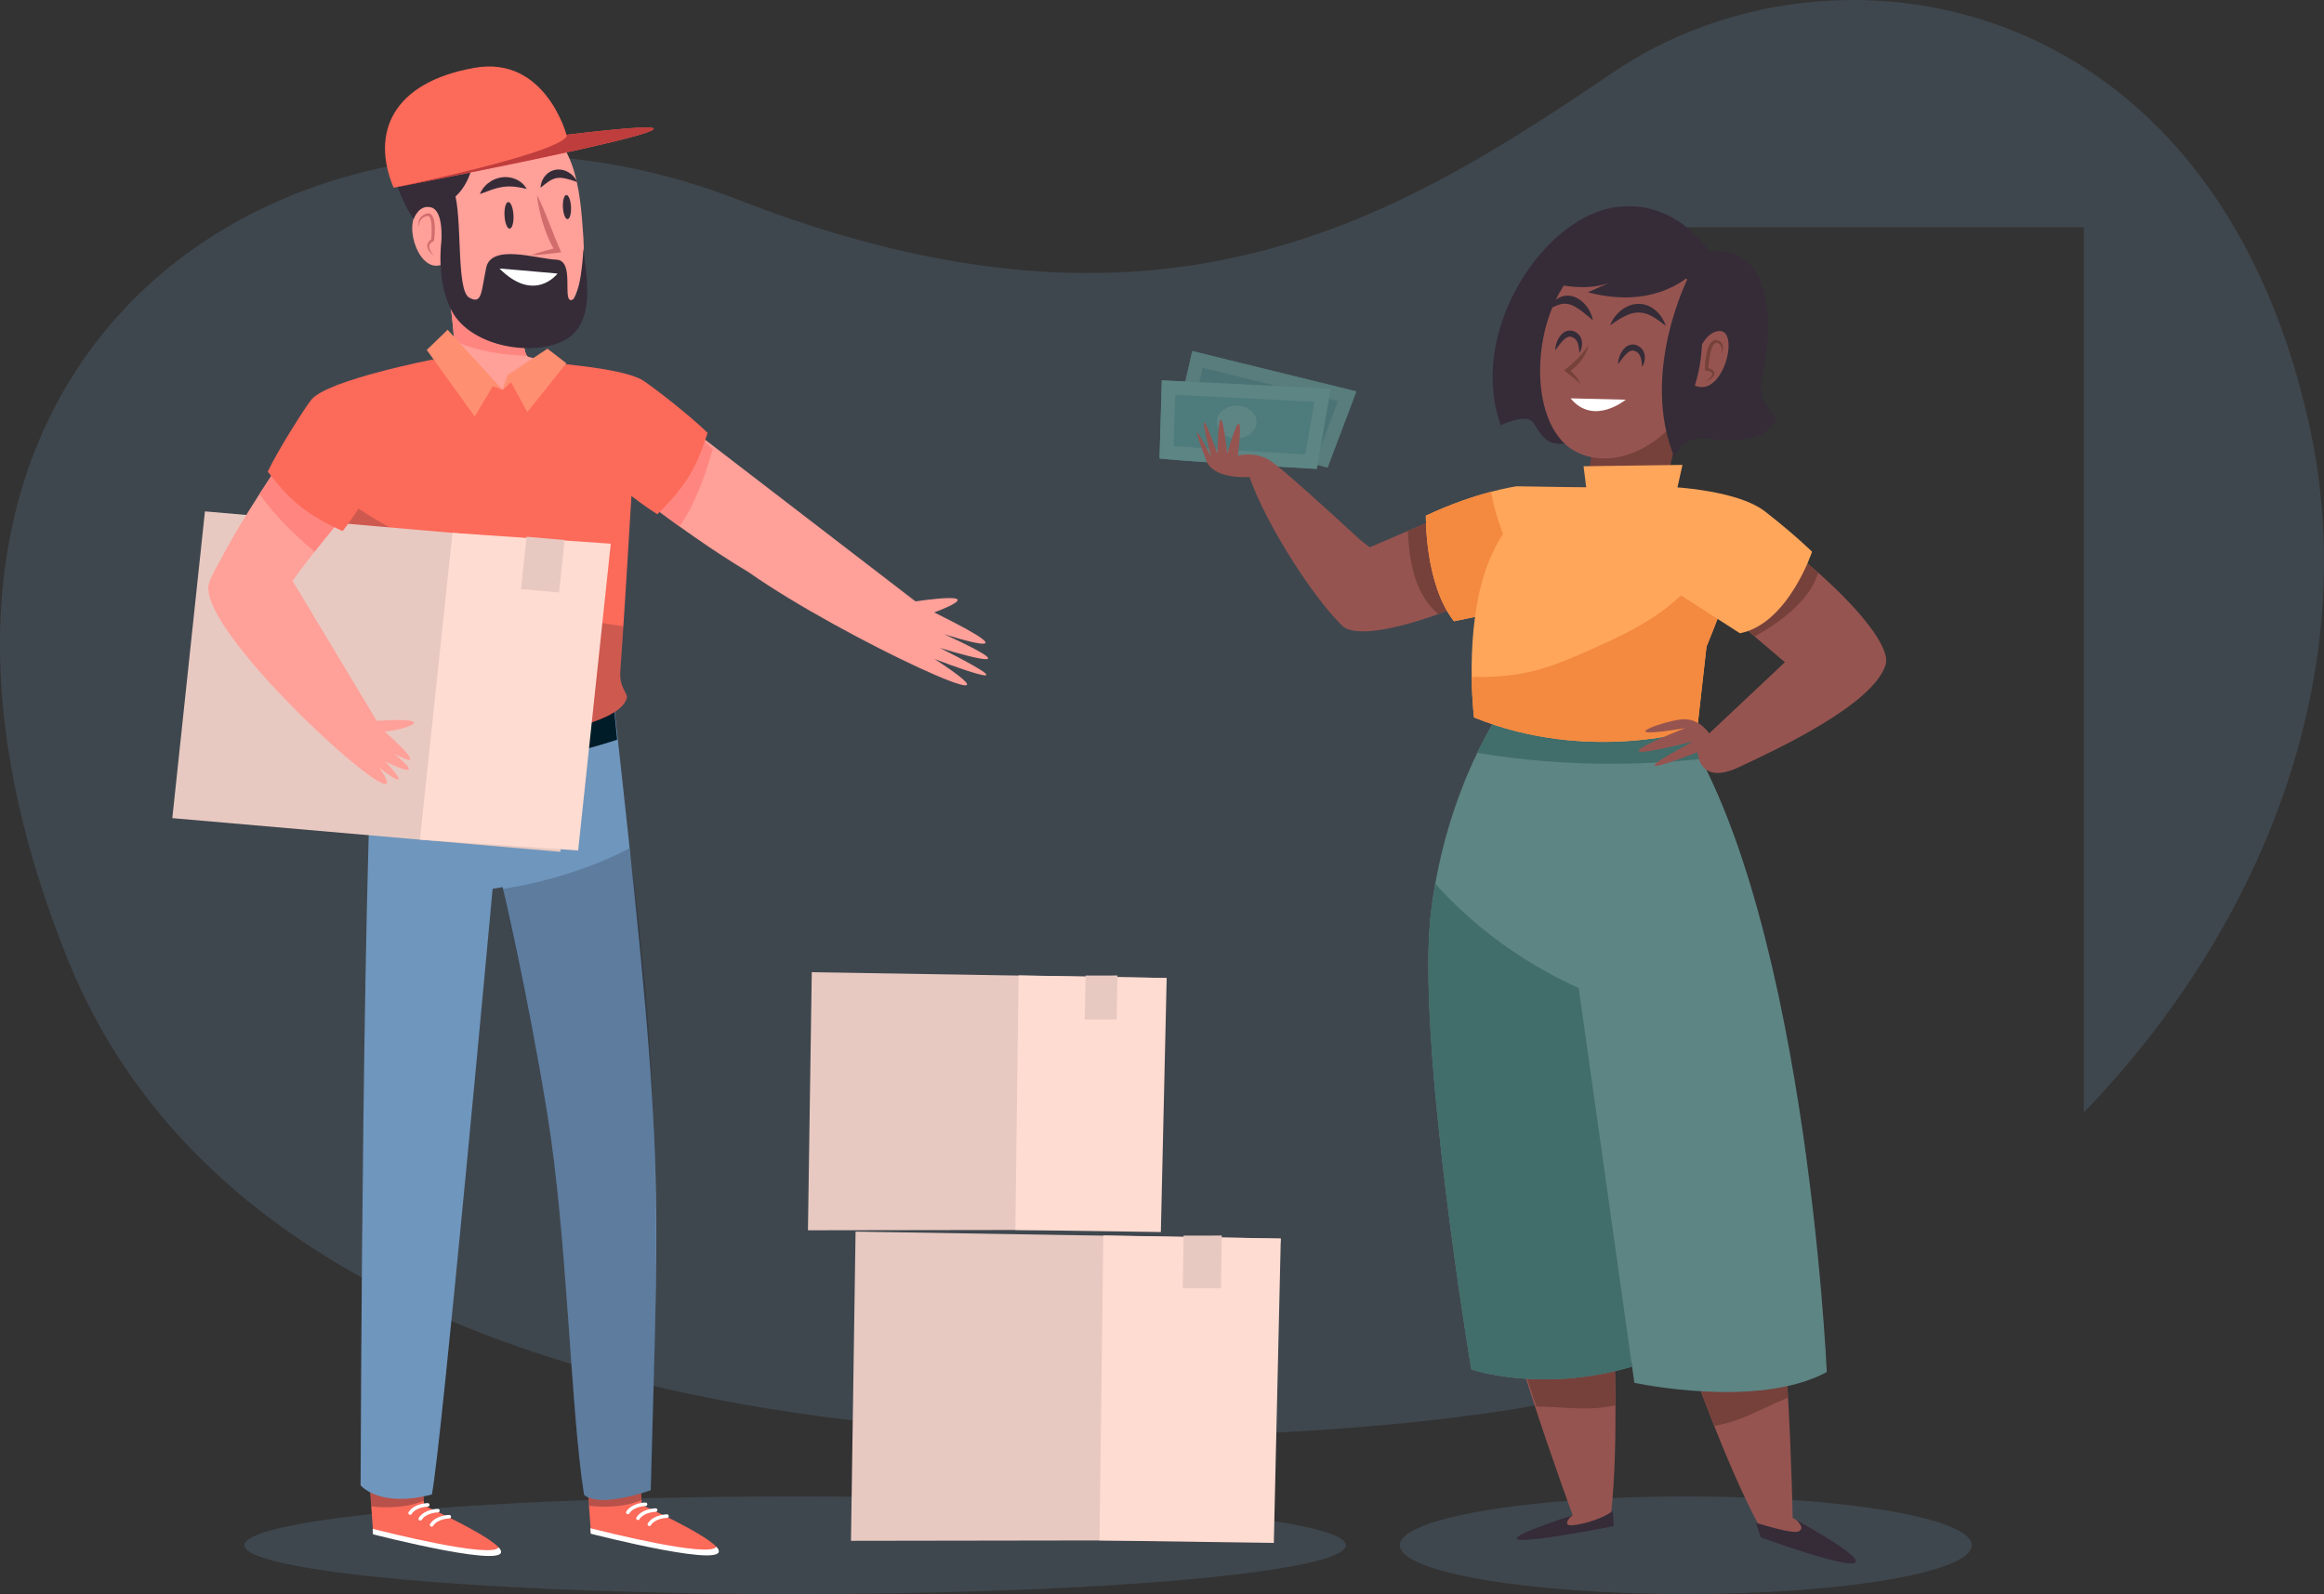 <?xml version="1.0" encoding="UTF-8"?><svg xmlns="http://www.w3.org/2000/svg" viewBox="0 0 666.78 457.419"><rect x="0" y="0" width="666.78" height="457.419" fill="#333333" stroke="none"/><defs><style>.cls-1{opacity:.1;}.cls-1,.cls-2{fill:#352c38;}.cls-3{fill:#001c28;}.cls-4{fill:#ffdcd1;}.cls-5{fill:#f48940;}.cls-6{fill:#e8c9c1;}.cls-7{fill:#fff;}.cls-8{fill:#ffa099;}.cls-9{fill:#ffa65b;}.cls-10{fill:#fc6a5a;}.cls-11{fill:#ff8f71;}.cls-12{fill:#ff8680;}.cls-13{fill:#bf3d3d;}.cls-14{fill:#d16d6d;}.cls-15{fill:#416d6a;}.cls-16{fill:#965450;}.cls-17,.cls-18{fill:#6f96bd;}.cls-19{fill:#5d8584;}.cls-20{fill:#76413b;}.cls-21{fill:#4e7b7c;}.cls-22{fill:none;stroke:#fff;stroke-linecap:round;stroke-miterlimit:10;stroke-width:1.018px;}.cls-18,.cls-23{opacity:.2;}.cls-23,.cls-24{fill:#161826;}.cls-24{opacity:.3;}</style></defs><g id="BACKGROUND"><g><path class="cls-18" d="M461.377,65.226h136.493v254.012c53.174-55.095,79.904-128.264,64.66-197.369C634.662-4.466,525.249-21.564,462.845,20.732c-62.404,42.296-129.54,83.972-251.045,36.587C90.295,9.933-52.604,96.323,19.39,275.193c71.994,178.869,400.784,131.162,400.784,131.162,14.123-1.632,27.875-4.254,41.203-7.738V65.226Z"/><ellipse class="cls-18" cx="228.14" cy="443.419" rx="158" ry="14"/><ellipse class="cls-18" cx="483.671" cy="443.419" rx="82.048" ry="14"/></g></g><g id="OBJECTS"><g><g><g><g><g><path class="cls-16" d="M458.93,322.784s7.934,77.642,2.905,114.946c0,0-35.71,6.93-10.609-2.931,0,0-22.907-61.704-27.818-94.915-4.911-33.211,35.522-17.1,35.522-17.1Z"/><path class="cls-20" d="M460.592,403.788c-5.45,.786-10.939,.155-16.405-.082-1.115-.048-2.245-.093-3.379-.103-6.907-20.474-14.813-46.233-17.399-63.719-4.911-33.211,35.522-17.1,35.522-17.1,0,0,4.402,43.093,4.569,80.496-.969,.192-1.938,.368-2.907,.507Z"/></g><path class="cls-2" d="M451.226,434.799c-1.434,1.076-2.319,2.64-.896,2.869,1.584,.255,8.776-1.284,12.417-4.128l.26,4.383s-53.968,10.776-11.78-3.123Z"/></g><g><g><path class="cls-16" d="M466.14,332.754s21.502,75.026,40.04,107.786c0,0,47.63,17.329,8.152-4.966,0,0-1.07-67.498-8.859-100.154-7.789-32.657-39.333-2.667-39.333-2.667Z"/><path class="cls-20" d="M494.714,408.568c5.351-1.297,10.212-3.923,15.199-6.175,1.017-.459,2.05-.921,3.099-1.352-1.2-21.574-3.438-48.426-7.539-65.621-7.789-32.657-39.333-2.667-39.333-2.667,0,0,11.935,41.641,25.688,76.424,.97-.182,1.936-.379,2.887-.61Z"/></g><path class="cls-2" d="M515.387,436.105c1.457,1.658,1.993,2.54,.757,3.281-1.376,.826-7.931-1.112-12.369-2.398l1.388,4.165s54.019,19.816,10.223-5.048Z"/></g></g><g><path class="cls-19" d="M431.34,202.803s-16.102,22.237-20.703,58.276c-4.601,36.039,11.502,131.887,11.502,131.887,0,0,19.936,6.901,46.007-.767l-7.668-109.65h-7.668l16.102,114.251s35.272,7.668,55.209-3.067c0,0-6.134-140.321-46.007-191.696l-46.774,.767Z"/><g><path class="cls-15" d="M488.007,217.768c-3.042-5.843-6.332-11.144-9.893-15.732l-46.774,.767s-3.39,4.691-7.502,13.234c26.377,4.399,49.446,3.372,64.169,1.73Z"/><path class="cls-15" d="M411.787,253.617c-.433,2.418-.824,4.901-1.151,7.462-4.601,36.039,11.502,131.887,11.502,131.887,0,0,19.936,6.901,46.007-.767l-.117-1.667-15.078-106.98c-17.923-8.182-31.281-18.99-41.164-29.936Z"/></g></g></g><g><g><g><path class="cls-2" d="M492.683,75.517s-10.224-19.681-30.416-15.847c-20.192,3.834-41.151,36.039-31.694,62.365,0,0,5.879-2.812,8.435-1.534,2.556,1.278,3.067,9.713,13.035,5.879,9.968-3.834,40.639-50.863,40.639-50.863Z"/><g><path class="cls-20" d="M486.427,110.528s-8.313,20.198-8.313,32.467l-23.003-3.067,2.3-13.802,29.016-15.597Z"/><path class="cls-16" d="M488.593,88.297s-6.485-20.263-27.093-15.847c-21.47,4.601-26.591,48.684-9.056,57.315,17.536,8.631,43.306-15.142,36.149-41.468Z"/></g></g><g><path class="cls-2" d="M484.504,79.351s-14.136,27.494-4.09,51.886c0,0,2.045-6.134,9.201-5.367,7.157,.767,16.614,1.534,20.192-5.879,0,0-5.879-4.856-4.345-10.991,1.534-6.134,6.901-36.806-13.291-37.061-20.192-.256-7.668,7.412-7.668,7.412Z"/><path class="cls-2" d="M485.93,78.034s-9.968,11.249-30.33,5.838l6.408-2.848s-6.693,3.275-18.511-.285c0,0,4.272-13.812,17.799-16.091s26.485,1.851,24.777,12.816"/></g></g><g><g><path class="cls-7" d="M466.437,114.695s-9.2,7.644-15.814-.386"/><path class="cls-20" d="M453.594,110.194c-.765-.556-1.477-1.161-2.168-1.785-.739-.546-1.443-1.105-2.127-1.682l-.55-.463,.586-.489c.301-.251,.619-.475,.928-.713,.297-.253,.585-.516,.891-.757l.858-.794c.267-.283,.551-.552,.827-.83,.253-.297,.52-.584,.791-.871,.243-.307,.494-.611,.757-.911,.23-.32,.476-.635,.725-.953,.224-.331,.458-.663,.709-.994-.094,.398-.204,.797-.327,1.194-.154,.381-.308,.767-.483,1.145-.192,.367-.394,.731-.607,1.09-.231,.345-.465,.691-.714,1.026-.268,.318-.529,.645-.806,.958l-.892,.879c-.626,.553-1.293,1.058-1.994,1.511l.036-.952c.687,.671,1.355,1.358,1.987,2.059,.554,.749,1.089,1.516,1.57,2.332Z"/><path class="cls-2" d="M456.986,91.865s-.203-.163-.557-.449c-.335-.277-.812-.672-1.386-1.147-1.131-.899-2.574-2.105-4.059-2.7-.367-.149-.736-.268-1.1-.33-.365-.075-.726-.089-1.089-.085-.723,.032-1.442,.241-2.092,.477-.303,.153-.623,.253-.881,.396-.258,.139-.514,.237-.701,.35-.389,.211-.641,.32-.641,.32,0,0,.086-.249,.29-.666,.206-.413,.556-.983,1.131-1.573,.3-.281,.636-.594,1.065-.846,.419-.262,.918-.476,1.466-.623,.55-.127,1.153-.201,1.75-.133,.604,.037,1.186,.212,1.735,.421,1.09,.453,1.99,1.153,2.68,1.891,.699,.738,1.203,1.518,1.554,2.221,.723,1.398,.835,2.474,.835,2.474Z"/><path class="cls-2" d="M461.968,93.372s.088-.312,.332-.818c.244-.504,.641-1.206,1.258-1.957,.612-.753,1.439-1.574,2.536-2.229,.54-.337,1.156-.618,1.816-.827,.657-.225,1.378-.317,2.098-.352,.722,.006,1.452,.082,2.126,.295,.682,.188,1.297,.498,1.855,.829,.265,.185,.53,.357,.773,.545,.227,.201,.45,.398,.666,.589,.398,.411,.76,.806,1.034,1.21,.301,.383,.53,.763,.712,1.111,.201,.333,.342,.643,.447,.904,.218,.515,.313,.82,.313,.82,0,0-.274-.181-.703-.516-.429-.333-1.042-.802-1.768-1.3-.354-.264-.772-.487-1.179-.748-.21-.115-.425-.232-.646-.353-.222-.102-.448-.207-.679-.313-.231-.085-.467-.171-.705-.258-.244-.051-.478-.149-.724-.186-.487-.106-.983-.147-1.48-.145-1.998,.011-4.037,1.071-5.548,1.985-.746,.474-1.383,.9-1.827,1.213-.45,.319-.708,.5-.708,.5Z"/><path class="cls-2" d="M446.189,100.528s-.023-.931,.444-2.233c.229-.652,.575-1.402,1.188-2.118,.313-.35,.68-.714,1.19-.962,.48-.285,1.113-.387,1.716-.354,.149,.012,.289,.06,.433,.092l.213,.056,.106,.029,.053,.015,.026,.008,.087,.038c.205,.103,.368,.173,.598,.317,.523,.344,.906,.734,1.155,1.187,.276,.44,.393,.914,.474,1.342,.055,.433,.051,.834,.006,1.19-.079,.714-.289,1.26-.455,1.625-.171,.365-.306,.552-.306,.552,0,0-.006-.231-.035-.617-.029-.384-.083-.927-.207-1.523-.133-.594-.359-1.241-.762-1.701-.18-.25-.461-.416-.647-.547-.135-.082-.381-.166-.564-.258l-.009-.004-.005-.002c.029,.012-.072-.031,.064,.027l-.013-.002-.026-.005-.052-.01-.104-.022c-.069-.012-.138-.043-.205-.046-.264-.001-.526,.002-.804,.14-.278,.101-.56,.31-.829,.526-.539,.451-1.006,1.015-1.407,1.506-.781,1.005-1.322,1.754-1.322,1.754Z"/><path class="cls-2" d="M464.208,104.527s-.023-.931,.444-2.233c.229-.652,.575-1.402,1.188-2.118,.313-.35,.68-.714,1.19-.962,.48-.285,1.113-.387,1.716-.354,.149,.012,.289,.06,.433,.092l.213,.056,.106,.029,.053,.015,.026,.007,.087,.038c.205,.103,.368,.173,.598,.317,.523,.344,.906,.734,1.155,1.187,.276,.44,.393,.914,.474,1.342,.055,.433,.051,.833,.006,1.19-.079,.714-.289,1.26-.455,1.625-.171,.365-.307,.552-.307,.552,0,0-.006-.231-.035-.617-.029-.384-.083-.927-.207-1.523-.133-.594-.359-1.241-.762-1.701-.18-.25-.461-.416-.647-.548-.135-.082-.381-.166-.564-.258l-.009-.004-.005-.002c.029,.012-.072-.031,.064,.027l-.013-.002-.026-.004-.052-.01-.104-.022c-.069-.012-.138-.043-.205-.046-.264-.001-.526,.002-.804,.14-.279,.101-.56,.31-.829,.526-.539,.451-1.006,1.015-1.407,1.506-.781,1.005-1.321,1.754-1.321,1.754Z"/></g><g><path class="cls-16" d="M493.344,94.987c-2.105,.055-3.753,1.706-5.005,3.809-.208,4.031-.843,8.032-2.085,11.845,8.156,3.599,12.963-15.808,7.09-15.654Z"/><path class="cls-20" d="M489.325,109.503c.394-.292,.773-.599,1.121-.926,.338-.326,.665-.705,.79-1.079,.061-.186,.047-.333-.024-.447-.075-.118-.227-.229-.412-.316-.362-.187-.825-.284-1.277-.362l-.358-.062,.001-.395c.003-1.141,.077-2.262,.246-3.389,.079-.563,.186-1.125,.336-1.683,.151-.557,.313-1.12,.584-1.663,.138-.271,.288-.541,.49-.799,.204-.253,.455-.51,.808-.666,.175-.08,.371-.122,.564-.133,.103,.004,.178,.005,.302,.018l.205,.043c.339,.077,.641,.207,.908,.427,.55,.435,.743,1.126,.725,1.706-.01,.592-.139,1.155-.374,1.669,.066-.556,.083-1.115-.021-1.632-.107-.515-.352-.966-.733-1.178-.184-.109-.418-.173-.625-.199l-.208-.02c-.014,.009-.079,.011-.115,.013-.082,.019-.159,.044-.233,.091-.302,.183-.572,.618-.759,1.083-.389,.947-.589,2.025-.783,3.091-.171,1.073-.316,2.17-.415,3.252l-.356-.456c.494,.138,.992,.281,1.475,.586,.235,.149,.482,.358,.628,.679,.147,.33,.083,.711-.052,.967-.283,.52-.711,.812-1.12,1.096-.416,.277-.856,.504-1.315,.682Z"/></g></g></g><g><g><g><g><g><path class="cls-21" d="M342.069,100.745l-4.897,21.814c-.729,.305,43.724,11.599,43.724,11.599l8.249-21.834-47.075-11.579Z"/><path class="cls-19" d="M345.035,105.536l38.848,9.555-5.431,14.375c-12.656-3.227-29.664-7.625-36.641-9.57l3.224-14.361m-2.966-4.791l-4.897,21.814c-.729,.305,43.724,11.599,43.724,11.599l8.249-21.834-47.075-11.579h0Z"/><path class="cls-19" d="M355.283,115.469c-.495,2.554,1.607,5.11,4.696,5.708,3.088,.599,5.993-.987,6.488-3.541,.495-2.554-1.607-5.109-4.696-5.708-3.088-.599-5.993,.987-6.488,3.54Z"/></g><path class="cls-1" d="M342.069,100.745l-4.897,21.814c-.729,.305,43.724,11.599,43.724,11.599l8.249-21.833-47.075-11.579Z"/></g><g><path class="cls-21" d="M333.336,109.145l-.657,22.347c-.657,.438,45.132,3.067,45.132,3.067l3.943-23.004-48.418-2.41Z"/><path class="cls-19" d="M337.16,113.284l39.956,1.989-2.596,15.146c-13.039-.76-30.573-1.841-37.792-2.423l.433-14.712m-3.824-4.139l-.657,22.347c-.657,.438,45.132,3.067,45.132,3.067l3.943-23.004-48.418-2.41h0Z"/><path class="cls-19" d="M349.111,121.086c0,2.601,2.55,4.71,5.696,4.71s5.696-2.109,5.696-4.71-2.55-4.71-5.696-4.71-5.696,2.109-5.696,4.71Z"/></g></g><g><path class="cls-16" d="M427.418,142.278l-34.417,14.774-2.667-2.05c-7.97-7.358-23.052-21.137-26.215-22.999-4.345-2.556-8.946-1.278-8.946-1.278,0,0,2.556-20.192-3.067-.511,0,0-2.3-21.981-2.812,0,0,0-7.412-20.959-1.789,1.022,0,0-7.923-16.102-1.534,.511,0,0,.743,5.636,12.543,5.147,4.625,13.352,18.189,34.523,26.563,42.65,6.73,6.53,44.334-7.943,57.045-18.717,12.711-10.774-14.705-18.55-14.705-18.55Z"/><path class="cls-20" d="M427.418,142.278l-23.499,10.088c.383,8.921,2.092,18.316,8.726,23.85,11.446-4.146,23.352-10.196,29.478-15.388,12.711-10.774-14.705-18.55-14.705-18.55Z"/></g><g><path class="cls-9" d="M459.327,139.927l-24.154-.383s-11.502,1.534-26.071,8.435c0,0-.383,19.553,8.051,30.288l27.988-5.751,14.185-32.588Z"/><path class="cls-5" d="M435.462,161.928c-3.788-6.544-6.35-13.522-7.658-20.808-4.711,1.239-11.309,3.357-18.701,6.858,0,0-.383,19.553,8.051,30.288l25.889-5.32c-2.767-3.506-5.343-7.151-7.582-11.018Z"/></g></g><g><path class="cls-9" d="M486.932,209.321s-31.055,9.968-64.026-3.45c0,0-3.067-25.304,3.834-43.707,4.937-13.165,15.719-22.237,15.719-22.237h12.652l-.767-6.134,28.371-.383-1.534,6.901s16.486,2.3,19.936,5.751c3.45,3.451-11.502,39.489-11.502,39.489l-2.684,23.77Z"/><path class="cls-5" d="M501.117,146.061c-.394-.394-.965-.772-1.655-1.135-.396,1.45-.926,2.87-1.555,4.242-1.978,4.313-4.65,8.22-7.378,12.084-2.8,3.966-6.022,7.692-9.664,10.91-7.183,6.346-15.6,10.304-24.277,14.164-5.123,2.278-10.303,4.559-15.736,6.001-5.462,1.45-11.028,1.944-16.671,1.943-.648-0-1.295-.024-1.943-.034,.091,6.881,.666,11.636,.666,11.636,32.972,13.419,64.026,3.45,64.026,3.45l2.684-23.77s14.952-36.039,11.502-39.489Z"/></g><g><g><path class="cls-16" d="M486.548,168.298l25.559,21.726-21.726,20.448s-2.556-4.09-7.157-4.09-22.748,6.39,.256,2.556c0,0-31.438,12.269,2.3,3.834,0,0-25.634,13.431,1.278,3.067,0,0,.256,9.713,11.757,4.345,11.502-5.367,38.604-18.037,42.173-29.393,2.812-8.946-29.138-37.445-44.473-43.962-15.336-6.518-9.968,21.47-9.968,21.47Z"/><path class="cls-20" d="M503.44,182.656c7.519-4.279,15.664-10.167,18.256-18.294-8.721-7.723-18.518-14.703-25.18-17.535-15.336-6.518-9.968,21.47-9.968,21.47l16.892,14.358Z"/></g><path class="cls-9" d="M475.813,139.544s21.853,.383,30.671,7.284c8.818,6.901,13.419,11.502,13.419,11.502,0,0-6.901,20.703-20.703,23.387l-21.47-13.802-1.917-28.371Z"/></g></g></g><g><g><g><g><g><path class="cls-8" d="M150.432,83.252s-1.564,18.729,1.303,19.181c2.868,.451,25.476,9.927,25.476,9.927,0,0-18.177,13.542-38.249,14.219-20.073,.677-32.693-18.311-32.693-18.311,0,0,22.005-5.157,23.569-6.511,1.564-1.354-1.564-21.212-1.564-21.212l22.158,2.708Z"/><path class="cls-12" d="M151.242,102.136c-7.44-.33-14.742-1.4-20.994-4.374-.236-6.178-1.975-17.217-1.975-17.217l22.158,2.708s-1.372,16.431,.811,18.883Z"/></g><g><g><path class="cls-8" d="M126.162,43.321s7.232-14.667,23.143-10.293c15.911,4.374,17.116,20.843,18.081,35.253,.964,14.41-4.593,26.941-17.357,27.533-11.089,.515-30.134-3.088-23.866-52.493Z"/><path class="cls-8" d="M125.694,59.955s-.767-2.718-4.97-.097c-5.332,3.324-1.189,17.293,5.026,16.355,6.215-.938-.056-16.258-.056-16.258Z"/></g><path class="cls-2" d="M122.87,29.112c.346-.028,7.368,2.301,2.267,2.42,4.257,5.407,3.707,6.6,10.04,8.297,2.591,10.717-4.534,16.594-4.534,16.594l.862,12.739-4.862,.147s.723-8.749-2.893-9.778-5.063,3.345-5.063,3.345c-6.991-10.293-12.66-32.382,4.182-33.765Z"/><path class="cls-2" d="M127.702,59.287l-1.058,10.023s-1.641,11.432,3.052,20.061c5.618,10.33,23.922,13.23,32.802,7.974s5.437-19.754,4.893-25.916c0,0-.725,14.317-3.443,14.68-2.718,.362,1.087-11.417-4.349-11.599-5.437-.181-18.666-4.712-20.116,2.356-1.45,7.068-1.18,10.64-4.893,8.518-3.806-2.175-1.812-23.378-4.349-30.628-2.537-7.249-2.537,4.531-2.537,4.531Z"/></g></g><g><path class="cls-2" d="M151.081,54.212s-.242-.058-.665-.159c-.414-.09-.98-.224-1.639-.318-.321-.066-.676-.091-1.031-.145-.363-.02-.731-.077-1.111-.074-.191,.002-.38-.007-.571-.018-.192,.01-.386,.028-.579,.028-.387-.01-.774,.08-1.164,.104-.388,.058-.773,.147-1.161,.208-.375,.124-.764,.193-1.137,.3-.365,.134-.731,.247-1.091,.349-.355,.134-.691,.26-1,.377-.324,.106-.632,.205-.889,.323-.258,.115-.506,.195-.707,.268-.406,.142-.667,.206-.667,.206,0,0,.092-.237,.304-.621,.107-.191,.235-.43,.407-.681,.158-.268,.367-.542,.63-.812,.258-.274,.541-.577,.871-.865,.35-.261,.732-.53,1.142-.792,.423-.238,.896-.437,1.375-.633,.495-.158,1.018-.282,1.543-.374,.536-.029,1.069-.119,1.597-.044,.528,.023,1.037,.12,1.516,.26,.482,.115,.919,.327,1.325,.509,.394,.218,.758,.425,1.061,.67,.617,.466,1.034,.96,1.29,1.325,.259,.364,.351,.611,.351,.611Z"/><path class="cls-2" d="M165.579,52.219s-.206-.067-.567-.184c-.172-.057-.38-.126-.619-.205-.229-.085-.504-.145-.774-.244-.285-.067-.57-.18-.881-.242-.304-.086-.62-.151-.937-.203-.316-.073-.635-.07-.946-.112-.308,.019-.62-.025-.91,.049-.305-.001-.579,.12-.872,.181-.288,.078-.551,.244-.844,.336-.263,.162-.527,.327-.798,.472-.257,.168-.484,.37-.722,.531-.241,.16-.467,.32-.643,.488-.18,.163-.36,.296-.506,.411-.295,.227-.493,.352-.493,.352,0,0,.01-.219,.079-.594,.036-.186,.076-.419,.15-.676,.036-.13,.074-.269,.114-.415,.064-.137,.131-.28,.201-.43,.155-.294,.308-.631,.538-.951,.255-.302,.531-.63,.854-.939,.374-.254,.744-.572,1.201-.756,.46-.187,.938-.365,1.446-.402,.505-.086,.999-.03,1.481,.025,.239,.029,.46,.109,.684,.169,.224,.06,.44,.127,.633,.23,.405,.17,.764,.379,1.078,.606,.327,.209,.583,.471,.829,.688,.459,.482,.78,.922,.964,1.264,.193,.334,.26,.55,.26,.55Z"/><path class="cls-14" d="M154.098,56.01c.656,1.274,1.233,2.562,1.788,3.854,.554,1.292,1.073,2.591,1.593,3.885l1.527,3.88,.783,1.918c.251,.644,.555,1.254,.818,1.889l.396,.956-.904,.126c-1.281,.178-2.567,.327-3.856,.459-1.293,.113-2.585,.235-3.893,.266,1.228-.452,2.474-.814,3.718-1.184,1.248-.351,2.499-.686,3.755-.991l-.508,1.081c-.394-.608-.738-1.245-1.069-1.88-.344-.632-.627-1.288-.913-1.942-.287-.653-.559-1.311-.795-1.981-.238-.669-.489-1.333-.695-2.011-.428-1.352-.795-2.72-1.096-4.106-.296-1.387-.541-2.787-.648-4.217Z"/><path class="cls-14" d="M124.462,73.341c-.381-.26-.725-.573-1.032-.927-.305-.353-.591-.751-.741-1.236-.073-.239-.13-.502-.102-.772-.001-.137,.018-.272,.07-.401,.042-.131,.078-.268,.16-.377,.13-.248,.311-.439,.505-.618,.191-.18,.411-.299,.623-.443l-.212,.303c.083-1.047,.127-2.116,.12-3.165-.022-1.038-.063-2.121-.38-3.016-.171-.45-.406-.74-.75-.73-.114,.017-.156,.003-.303,.052-.125,.038-.269,.069-.378,.114-.21,.082-.421,.186-.632,.317-.196,.142-.382,.3-.538,.492-.154,.192-.305,.398-.409,.633-.225,.462-.337,.99-.368,1.528-.113-.531-.091-1.097,.059-1.642,.069-.275,.187-.54,.333-.792,.154-.249,.35-.47,.567-.674,.224-.19,.474-.358,.759-.491,.135-.068,.254-.103,.381-.155,.104-.051,.329-.104,.48-.125,.356-.051,.777,.094,1.035,.343,.266,.243,.423,.528,.55,.806,.245,.559,.344,1.123,.413,1.678,.067,.556,.102,1.108,.096,1.658-0,1.101-.087,2.181-.249,3.269l-.027,.181-.186,.122c-.165,.109-.367,.186-.517,.307-.154,.118-.301,.243-.398,.397-.069,.068-.092,.155-.129,.237-.044,.08-.072,.167-.08,.261-.048,.179-.031,.381,.001,.579,.076,.399,.242,.814,.474,1.194,.231,.381,.504,.745,.803,1.094Z"/><path class="cls-2" d="M144.75,61.867c.111,2.109,.776,3.789,1.487,3.752,.71-.037,1.196-1.778,1.085-3.887-.111-2.109-.776-3.789-1.487-3.752s-1.196,1.778-1.085,3.887Z"/><path class="cls-2" d="M161.507,59.482c.097,1.913,.696,3.436,1.337,3.404,.641-.033,1.083-1.609,.986-3.522-.097-1.913-.696-3.437-1.337-3.404-.641,.033-1.083,1.609-.986,3.522Z"/><path class="cls-7" d="M143.288,77.047s10.874,.906,16.673,1.45c0,0-6.524,8.699-16.673-1.45Z"/></g><g><path class="cls-10" d="M112.933,53.87s127.045-24.464,49.603-15.185c0,0-6.074-22.777-26.32-19.234-23.717,4.151-29.863,18.728-23.283,34.419Z"/><path class="cls-13" d="M162.536,38.685c77.442-9.28-49.603,15.185-49.603,15.185,53.867-11.475,49.603-15.185,49.603-15.185Z"/></g></g><g><g><g><path class="cls-10" d="M167.578,412.428l1.959,27.383s71.434,18.61,14.573-7.997l-1.523-36.86-15.008,17.475Z"/><path class="cls-24" d="M174.5,432.329c-1.792,.041-3.497,.038-5.517-.26l-1.405-19.641,15.008-17.475,1.468,35.516c-3.065,1.274-6.264,1.784-9.555,1.859Z"/><path class="cls-7" d="M205.528,443.854c6.709,7.26-36.041-3.747-36.041-3.747l-.109-1.579c3.407,.871,34.231,8.639,36.15,5.327Z"/><path class="cls-22" d="M185.203,431.667s-3.553,.014-5.072,2.348"/><path class="cls-22" d="M188.109,433.328s-3.553,.014-5.072,2.348"/><path class="cls-22" d="M191.371,435.059s-3.553,.014-5.072,2.348"/></g><g><path class="cls-10" d="M105.108,412.598l1.959,27.383s71.434,18.61,14.573-7.997l-1.523-36.86-15.008,17.475Z"/><path class="cls-24" d="M112.03,432.498c-1.792,.041-3.496,.038-5.516-.26l-1.405-19.641,15.008-17.475,1.468,35.516c-3.065,1.274-6.265,1.784-9.555,1.859Z"/><path class="cls-7" d="M143.057,444.023c6.709,7.26-36.041-3.747-36.041-3.747l-.109-1.579c3.407,.871,34.231,8.639,36.15,5.327Z"/><path class="cls-22" d="M122.733,431.837s-3.553,.014-5.072,2.348"/><path class="cls-22" d="M125.639,433.497s-3.553,.014-5.072,2.348"/><path class="cls-22" d="M128.901,435.229s-3.553,.014-5.072,2.348"/></g></g><g><g><path class="cls-17" d="M174.937,191.336c15.735,140.451,14.36,140.67,11.766,236.289,0,0-14.508,5.276-19.124,1.319-3.957-25.059-4.696-73.614-10.632-109.884-5.588-34.15-12.73-64.502-12.73-64.502l-2.879,.488s-14.796,161.278-17.434,173.808c-15.168,3.957-20.443-2.638-20.443-2.638,0,0,.549-200.944,4.779-234.273,5.542-43.668,66.698-.606,66.698-.606Z"/><path class="cls-23" d="M180.53,243.459c8.962,62.226,8.624,115.66,6.172,184.167,0,0-14.508,5.276-19.124,1.319-3.957-25.059-4.696-73.614-10.632-109.884-5.224-31.924-11.913-59.26-12.651-63.996,11.912-1.784,25.729-6.017,36.235-11.605Z"/></g><g><path class="cls-3" d="M162.817,183.892c7.187,3.972,12.12,7.444,12.12,7.444,0,0,.866,7.732,2.133,20.928-2.83,.935-6.808,2.146-11.629,3.345-.79-10.579-1.623-21.155-2.624-31.717Z"/><path class="cls-3" d="M125.272,172.544c9.465-1.033,21.171,3.17,30.843,7.867,1.202,12.195,2.157,24.41,3.066,36.63-9.671,2.023-21.619,3.633-34.17,3.243,.007-15.913,.223-31.828,.262-47.74Z"/><path class="cls-3" d="M118.644,219.905c-4.024-.351-8.079-.917-12.117-1.777,.49-11.836,1.057-21.023,1.712-26.186,1.232-9.706,5.216-15.116,10.66-17.678-.05,15.212-.245,30.427-.256,45.64Z"/></g></g></g><g><g><g><path class="cls-8" d="M268.035,175.739c4.906-1.843,14.629-5.987-5.373-3.172l-78.737-60.507-12.873,20.701s24.106,19.839,43.71,31.412c26.773,18.877,85.381,45.758,53.406,24.957,0,0,32.361,12.389,1.49-3.214,0,0,30.286,9.446,1.251-3.934,0,0,28.501,9.238-2.874-6.242Z"/><path class="cls-12" d="M194.973,151.071c-13.065-9.376-23.921-18.311-23.921-18.311l18.347-17.74s7.196,6.701,15.105,13.828c-2.238,7.786-4.947,15.606-9.531,22.224Z"/></g><path class="cls-10" d="M188.608,147.568c-5.558-3.385-13.067-9.981-16.094-10.911-9.595-2.945-17.374-32.737-17.374-32.737,0,0,22.644,1.387,29.056,5.083,2.124,1.224,13.77,10.19,18.829,15.221-2.978,9.205-5.553,14.625-14.416,23.343Z"/></g><g><g><path class="cls-10" d="M153.699,102.81l-9.495,9.06s-10.132-6.309-12.923-10.273c0,0-28.336,6.868-34.562,8.944-4.714,1.571,6.992,93.535,12.127,99.592,5.135,6.057,67.304,2.425,70.942-9.701,.514-1.543-2.188-2.872-1.819-7.883,1.807-24.532,5.154-83.827,5.154-83.827l-29.424-5.912Z"/><path class="cls-23" d="M117.184,154.543c14.049,8.169,27.79,17.004,43.588,21.482,5.877,1.666,11.94,2.853,18.08,3.723-.317,4.819-.617,9.189-.883,12.801-.369,5.011,2.333,6.34,1.819,7.883-3.638,12.127-65.807,15.759-70.942,9.701-3.173-3.743-8.852-40.275-11.619-68.023,6.309,4.648,13.265,8.542,19.957,12.433Z"/></g><g><polygon class="cls-11" points="145.611 107.649 157.061 100.063 162.498 104.232 151.29 118.272 146.615 109.659 144.204 111.87 145.611 107.649"/><polygon class="cls-11" points="128.427 94.626 144.204 111.87 141.377 110.837 136.203 119.563 122.446 100.426 128.427 94.626"/></g></g><g><g><polygon class="cls-6" points="49.441 234.77 160.775 244.445 170.134 156.419 58.8 146.744 49.441 234.77"/><polygon class="cls-4" points="120.476 240.943 165.878 244.04 175.237 156.014 129.835 152.917 120.476 240.943"/><polygon class="cls-6" points="149.474 169.06 160.402 170.01 162.002 154.968 151.073 154.018 149.474 169.06"/></g><g><g><path class="cls-8" d="M59.953,167.408c9.273-20.725,32.976-52.334,32.976-52.334l18.552,17.526s-23.077,27.145-28.001,34.808h-23.527Z"/><path class="cls-12" d="M74.45,141.761c9.212-14.328,18.48-26.686,18.48-26.686l18.552,17.526s-12.655,14.887-21.222,25.725c-5.875-4.999-11.423-10.293-15.809-16.564Z"/><path class="cls-8" d="M80.092,160.281l27.997,46.578c19.344-1.273,7.525,2.782,2.291,3.054,14.762,13.235,2.671,6.324,2.671,6.324,10.819,8.947-2.416,2.329-2.416,2.329,9.417,10.435-1.782,1.782-1.782,1.782,15.017,21.634-53.172-38.802-48.899-52.941,.869-2.875,6.72-14.085,13.012-16.29l7.127,9.163Z"/></g><path class="cls-10" d="M98.296,152.415c4.082-5.068,8.911-13.819,11.444-15.719,8.029-6.022,14.519-33.551,14.519-33.551,0,0-30.101,5.842-34.881,11.493-1.583,1.872-9.502,14.253-12.556,20.701,5.922,7.651,10.181,11.878,21.474,17.076Z"/></g></g></g></g><g><g><polygon class="cls-6" points="244.155 442.148 355.909 441.978 367.473 355.421 245.473 353.421 244.155 442.148"/><g><polygon class="cls-4" points="315.458 442.04 365.473 442.754 367.473 355.421 316.572 354.514 315.458 442.04"/><polygon class="cls-6" points="339.319 369.695 350.289 369.679 350.557 354.554 339.587 354.571 339.319 369.695"/></g></g><g><polygon class="cls-6" points="231.807 353.037 325.079 352.896 334.73 280.653 232.907 278.984 231.807 353.037"/><g><polygon class="cls-4" points="291.317 352.947 333.061 353.543 334.73 280.653 292.247 279.896 291.317 352.947"/><polygon class="cls-6" points="311.232 292.567 320.388 292.553 320.612 279.93 311.456 279.944 311.232 292.567"/></g></g></g></g></g></svg>